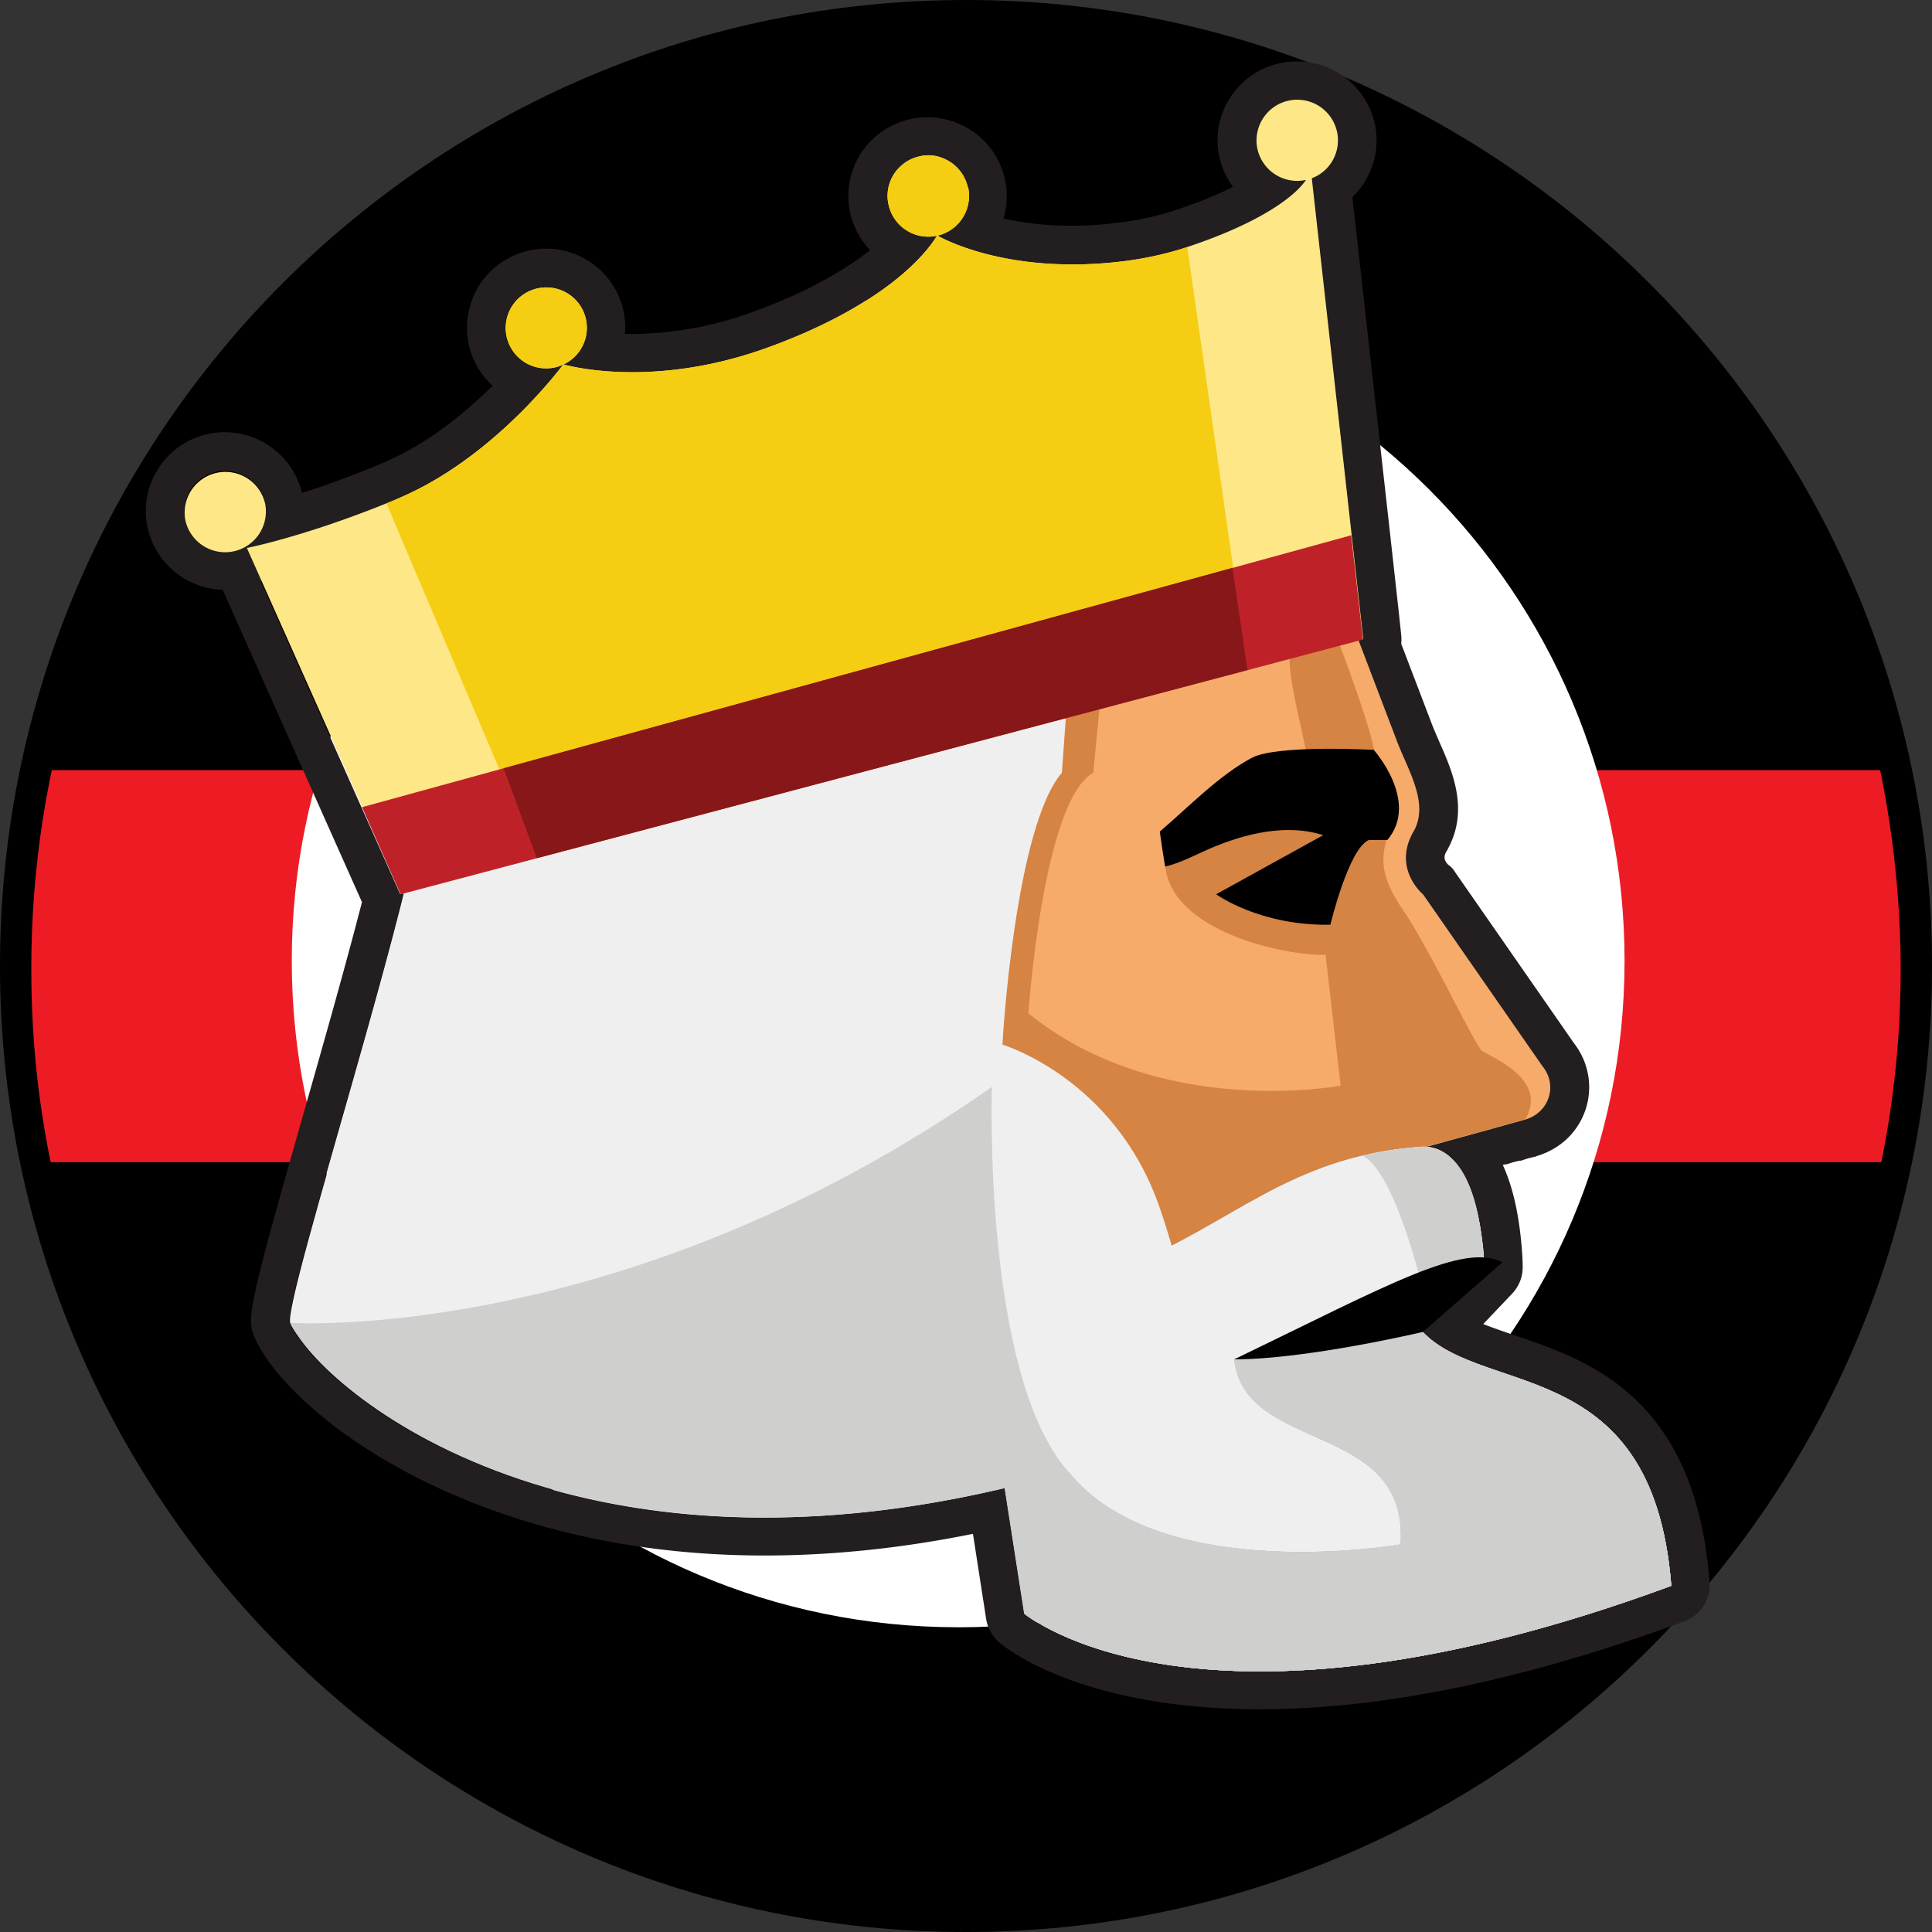 <svg width="45" height="45" fill="none" xmlns="http://www.w3.org/2000/svg"><rect width="100%" height="100%" fill="#333333" stroke="none"/><path d="M22.5 45C34.926 45 45 34.926 45 22.5S34.926 0 22.5 0C10.073 0 0 10.074 0 22.5S10.073 45 22.5 45Z" fill="#000"/><path d="M43.792 17.937H1.207a22.425 22.425 0 0 0-.477 4.64c0 1.594.154 3.04.45 4.493h42.64a22.58 22.58 0 0 0 .45-4.493c0-1.537-.169-3.145-.478-4.64Z" fill="#ED1C24"/><path d="M22.317 37.903c8.573 0 15.522-6.95 15.522-15.522 0-8.573-6.95-15.522-15.522-15.522S6.796 13.809 6.796 22.38s6.949 15.522 15.521 15.522Z" fill="#fff"/><path d="m33.27 31.149-.127-.126 1.425-1.496s0-.133-.021-.35c-.148-1.833-.744-2.423-1.334-2.465l.105-.028.064-.014.154-.042.12-.035.16-.042.064-.021.154-.043.085-.02.28-.078.316-.084.14-.042.127-.035.169-.05h.035l.147-.049.084-.02.099-.029h.02a.796.796 0 0 0 .408-.28.761.761 0 0 0-.014-.962l-2.78-4.002s-.751-.61-.21-1.495c.343-.646-.141-1.404-.408-2.092l-.885-2.331.099-.028-.05-.463-.217-1.966-.927-8.312a.945.945 0 0 0 .597-1.088.949.949 0 0 0-1.853.407.949.949 0 0 0 1.13.716c-.267.393-1.081 1.004-2.773 1.566-.421.14-.899.252-1.432.322-2.801.359-4.388-.596-4.388-.596s-.744 1.46-3.96 2.618c-2.737.99-4.745.386-4.745.386s-1.495 2.036-3.616 3.02a7.85 7.85 0 0 1-.505.217c-1.945.786-3.25 1.039-3.25 1.039l2.73 6.122.864 1.937.084-.021c-.926 3.728-2.8 9.66-2.653 10.004.631 1.474 6.24 6.304 16.645 3.847l.456 2.927s4.037 3.42 15.066-.652c-.408-5.224-4.121-4.444-5.659-5.785l-.02.014Z" fill="#231F20"/><path d="M30.215 2.324c.436 0 .829.302.927.737a.945.945 0 0 1-.597 1.088l.927 8.312.217 1.966.05.463-.099.028.885 2.33c.26.689.751 1.44.407 2.093-.533.884.21 1.495.21 1.495l2.78 4.002c.232.28.24.674.015.961a.811.811 0 0 1-.407.274h-.021l-.099.035-.084.021-.147.043h-.035l-.169.056-.126.035-.14.042-.317.084-.28.078-.085.02-.154.043-.063.02-.162.043-.12.035-.154.042-.063.014-.105.028c.597.042 1.193.632 1.334 2.464.02.21.02.351.02.351l-1.424 1.496.126.126c1.538 1.34 5.251.562 5.658 5.785-4.12 1.516-7.259 1.993-9.582 1.993-3.896 0-5.483-1.34-5.483-1.34l-.456-2.928c-2.05.485-3.918.688-5.596.688-6.83 0-10.544-3.349-11.05-4.535-.147-.344 1.727-6.276 2.654-10.004l-.084.021-.864-1.937-2.73-6.122s1.312-.253 3.25-1.04c.168-.07.337-.14.505-.217 2.12-.983 3.616-3.018 3.616-3.018s.604.182 1.607.182c.822 0 1.91-.12 3.146-.569 3.215-1.165 3.959-2.618 3.959-2.618s1.123.674 3.152.674c.38 0 .793-.021 1.243-.084a7.71 7.71 0 0 0 1.432-.323c1.699-.562 2.506-1.173 2.773-1.566a.952.952 0 0 1-1.13-.716.944.944 0 0 1 .926-1.144l.007-.007Zm-.007-.892a1.83 1.83 0 0 0-1.559.85 1.813 1.813 0 0 0 .071 2.07c-.337.169-.78.359-1.362.548a6.463 6.463 0 0 1-1.27.281c-.38.05-.759.077-1.13.077-1.665 0-2.627-.512-2.69-.547a.932.932 0 0 0-.484-.148.882.882 0 0 0-.232.035.837.837 0 0 0-.533.464c-.253.42-1.285 1.404-3.468 2.197a8.311 8.311 0 0 1-2.836.52c-.836 0-1.348-.148-1.355-.148a.802.802 0 0 0-.26-.035.885.885 0 0 0-.716.365c-.014.014-1.39 1.867-3.265 2.73-.147.071-.302.134-.47.204-1.825.738-3.075.99-3.089.99a.92.92 0 0 0-.625.464.892.892 0 0 0-.02.779l2.73 6.122.786 1.762c-.386 1.495-.898 3.3-1.355 4.9-1.305 4.577-1.333 4.809-1.144 5.244.323.744 1.446 2.022 3.56 3.145 1.65.878 4.43 1.93 8.318 1.93 1.559 0 3.188-.168 4.852-.505l.308 1.987c.035.21.14.407.31.547.189.162 1.958 1.552 6.065 1.552 2.878 0 6.206-.688 9.891-2.05a.9.9 0 0 0 .583-.913c-.147-1.888-.709-3.278-1.72-4.247-.877-.842-1.952-1.207-2.808-1.495-.26-.091-.512-.176-.744-.267l.674-.709a.89.89 0 0 0 .245-.639c0-.014 0-.175-.02-.407-.064-.8-.211-1.446-.443-1.952l.063-.014h.028l.127-.042.112-.028.056-.014h.035l.148-.049.084-.021.084-.021h.021l.021-.014c.344-.099.66-.302.878-.583.477-.61.47-1.446 0-2.05l-2.766-3.98a.554.554 0 0 0-.162-.176c-.147-.14-.07-.267-.02-.344l.02-.042c.485-.906.092-1.797-.196-2.45-.056-.133-.113-.26-.162-.38l-.737-1.93a.99.99 0 0 0 0-.203l-.049-.464-.218-1.965-.87-7.772c.45-.435.66-1.08.52-1.72a1.853 1.853 0 0 0-1.798-1.439h-.014Z" fill="#231F20"/><path d="M6.17 11.71a.949.949 0 0 0-1.853.407.949.949 0 0 0 1.854-.407Z" fill="#231F20"/><path d="M5.244 10.966c.435 0 .828.301.927.737a.944.944 0 0 1-.927 1.144.952.952 0 0 1-.927-.737.944.944 0 0 1 .927-1.144Zm0-.9a1.83 1.83 0 0 0-1.558.85A1.814 1.814 0 0 0 3.44 12.3a1.853 1.853 0 0 0 2.197 1.397 1.83 1.83 0 0 0 1.159-.807c.266-.414.35-.906.245-1.383a1.853 1.853 0 0 0-1.797-1.44ZM13.584 7.245a.945.945 0 0 0-1.257-.463.942.942 0 1 0 .787 1.712.942.942 0 0 0 .47-1.25Z" fill="#231F20"/><path d="M12.72 6.69a.95.95 0 0 1 .864.555.946.946 0 0 1-.864 1.334.95.95 0 0 1-.863-.555.946.946 0 0 1 .864-1.334Zm0-.898c-.266 0-.519.056-.765.168-.45.204-.793.569-.962 1.032-.168.464-.154.962.05 1.404A1.848 1.848 0 0 0 12.72 9.47c.266 0 .519-.056.765-.168.449-.204.793-.569.961-1.032a1.836 1.836 0 0 0-.049-1.404 1.848 1.848 0 0 0-1.678-1.074ZM22.542 4.36a.95.95 0 0 0-.576-.674.878.878 0 0 0-.554-.043.93.93 0 0 0-.407.204.935.935 0 0 0-.31.92.949.949 0 0 0 1.854-.407h-.007Z" fill="#231F20"/><path d="M21.615 3.623c.12 0 .239.02.351.07a.95.95 0 0 1 .576.674.944.944 0 0 1-.927 1.144.952.952 0 0 1-.926-.737.935.935 0 0 1 .308-.92.93.93 0 0 1 .611-.224l.007-.007Zm-.007-.892c-.133 0-.267.014-.4.042a1.903 1.903 0 0 0-.8.393 1.834 1.834 0 0 0-.604 1.798 1.853 1.853 0 0 0 2.197 1.397 1.83 1.83 0 0 0 1.159-.808c.267-.414.35-.905.245-1.383a1.825 1.825 0 0 0-1.116-1.306 1.896 1.896 0 0 0-.68-.133Z" fill="#231F20"/><path d="m31.5 14.54 1.032 2.709c.26.688.751 1.44.407 2.092-.533.885.21 1.495.21 1.495l2.78 4.002c.232.28.24.674.015.962a.811.811 0 0 1-.407.273l-2.465.681.057.724a1.74 1.74 0 0 1-.47 1.32c.371.294.554.758.477 1.228l-.387.597.724.75c1.088 1.131.182 2.984-1.39 2.851l-11.59-.674-1.243-16.083 12.236-2.92.014-.008Z" fill="#F6AB6B"/><path d="M34.512 24.465c-.183-.161-1.208-2.358-1.833-3.271-.42-.618-.603-1.11-.323-1.804.281-.71-.217-1.229-.365-1.987-.14-.702-.87-2.604-.87-2.604s-.836-.085-.969.056c-.435.477.505 2.948.351 3.53 0 0-3.524.064-3.363 1.777.14 1.523 2.745 2.1 3.735 2.078l.351 3.047s-4.212.8-7.273-1.685c0 0 .337-4.95 1.51-5.602l.154-1.587c-.14.042-.969.33-1.116.372-.351.099-.723.134-1.081.218-.281.512-.253 1.565-.352 2.057-.596 2.983-1.284 6.676.302 9.477.408.716 1.011 1.222 1.454 1.903.358.547.645 1.102.828 1.727.091.316.112.962.512 1.025.295.049.962-.569 1.173-.745.295-.245.414-.547.639-.828.267-.323.646-.583.948-.884.687-.667 1.305-1.404 2.021-2.036.457-.408.878-.878 1.432-1.159.169-.084.541-.133.653-.302.035-.056.035-.491.035-.491l2.465-.68c.554-.956-.871-1.468-1.032-1.609l.014.007Z" fill="#D68443"/><path d="M38.927 36.934c-.435-5.574-4.633-4.31-5.939-6.087l1.587-1.32s-.056-2.927-1.503-2.815c-3.075.232-4.394 1.832-6.908 2.815-.877.344-2.836 4.591-2.836 4.591l.54 3.469s4.038 3.418 15.066-.653h-.007Z" fill="#BEBFC1"/><path d="M38.927 36.934c-.435-5.574-4.633-4.31-5.939-6.087l1.587-1.32s-.056-2.927-1.503-2.815c-3.075.232-4.394 1.832-6.908 2.815-.877.344-2.836 4.591-2.836 4.591l.54 3.469s4.038 3.418 15.066-.653h-.007Z" fill="#BEBFC1"/><path d="M38.927 36.934c-.435-5.574-4.633-4.31-5.939-6.087l1.587-1.32s-.056-2.927-1.503-2.815c-3.075.232-4.394 1.832-6.908 2.815-.877.344-2.836 4.591-2.836 4.591l.54 3.469s4.038 3.418 15.066-.653h-.007Z" fill="#F0EFEF"/><path d="M38.927 36.934c-.435-5.574-4.633-4.31-5.939-6.087l1.587-1.32s-.21-.112-1.53.12c-.085.014-4.297 2.015-4.297 2.015.239 2.211 4.072 1.418 3.875 4.31 0 0-5.602.983-7.743-1.699l-1.552-.154.54 3.468s4.038 3.419 15.066-.653h-.007Z" fill="#BEBFC1"/><path d="M38.927 36.934c-.435-5.574-4.633-4.31-5.939-6.087l1.587-1.32s-.21-.112-1.53.12c-.085.014-4.297 2.015-4.297 2.015.239 2.211 4.072 1.418 3.875 4.31 0 0-5.602.983-7.743-1.699l-1.552-.154.54 3.468s4.038 3.419 15.066-.653h-.007Z" fill="#BEBFC1"/><path d="M38.927 36.934c-.435-5.574-4.633-4.31-5.939-6.087l1.587-1.32s-.21-.112-1.53.12c-.085.014-4.297 2.015-4.297 2.015.239 2.211 4.072 1.418 3.875 4.31 0 0-5.602.983-7.743-1.699l-1.552-.154.54 3.468s4.038 3.419 15.066-.653h-.007Z" fill="#CFCFCE"/><path d="M29.162 17.649c-.758.4-1.474 1.144-2.148 1.72.035.267.077.526.12.793v.021c.371-.077.806-.323 1.136-.456.415-.168 1.53-.604 2.549-.274l-2.492 1.376s1.003.737 2.66.71c0 0 .422-1.763.892-1.973h.435c.758-.899-.316-2.1-.316-2.1s-2.246-.126-2.836.183Z" fill="#000"/><path d="m34.575 29.527-1.587 1.32.147-.828s-.639-2.738-1.404-3.103c0 0 .66-.155 1.334-.204.674-.049 1.404.54 1.503 2.815h.007Z" fill="#CFCFCE"/><path d="m34.996 29.401-1.853 1.622s-2.703.639-4.395.639c3.658-1.77 5.336-2.724 6.248-2.261Z" fill="#000"/><path d="M23.35 24.326c0-.12.301-5.076 1.383-6.326l.147-2.022-14.967 2.064c.133 1.664-3.349 12.307-3.152 12.777.68 1.587 8.466 5.834 20.92 2.008 0 0 .435-1.481-.667-4.69-1.039-3.025-3.665-3.805-3.665-3.805v-.006Z" fill="#F0EFEF"/><path d="M23.104 25.315c-8.572 6.002-16.337 5.497-16.337 5.497.667 1.544 6.768 6.76 18.113 3.46-2.001-2.26-1.776-8.957-1.776-8.957Z" fill="#CFCFCE"/><path d="M30.545 4.156a.945.945 0 0 0 .597-1.088.949.949 0 0 0-1.854.407.949.949 0 0 0 1.13.716c-.266.393-1.08 1.004-2.772 1.565-.421.14-.899.253-1.432.323-2.801.358-4.388-.596-4.388-.596s-.744 1.46-3.96 2.618c-2.737.99-4.745.386-4.745.386s-1.495 2.036-3.616 3.019a7.85 7.85 0 0 1-.505.218c-1.945.786-3.25 1.039-3.25 1.039l3.594 8.059 3.173-.842 16.392-4.346 2.844-.751-1.2-10.741-.008.014ZM6.17 11.71a.949.949 0 0 0-1.853.407.949.949 0 0 0 1.854-.407Z" fill="#FEE787"/><path d="M13.584 7.245a.945.945 0 0 0-1.257-.463.942.942 0 1 0 .787 1.712.942.942 0 0 0 .47-1.25ZM22.542 4.36a.95.95 0 0 0-.576-.674.878.878 0 0 0-.554-.043.93.93 0 0 0-.407.204.935.935 0 0 0-.31.92.949.949 0 0 0 1.854-.407h-.007Z" fill="#FEE787"/><path d="M27.646 5.757c-.422.14-.899.252-1.432.323-2.801.358-4.388-.597-4.388-.597s-.744 1.46-3.96 2.618c-2.737.99-4.745.386-4.745.386s-1.495 2.036-3.616 3.02c-.168.076-.337.154-.505.217l3.51 8.263 16.554-4.388-1.411-9.85-.007.008Z" fill="#F5CD12"/><path d="M13.584 7.245a.945.945 0 0 0-1.257-.463.942.942 0 1 0 .787 1.712.942.942 0 0 0 .47-1.25ZM22.542 4.36a.95.95 0 0 0-.576-.674.878.878 0 0 0-.554-.043.93.93 0 0 0-.407.204.935.935 0 0 0-.31.92.949.949 0 0 0 1.854-.407h-.007Z" fill="#F5CD12"/><path d="m9.33 20.83 22.416-5.933-.274-2.429-23.04 6.333.898 2.028Z" fill="#BE2228"/><path d="m12.503 19.987 16.554-4.38-.351-2.38-16.975 4.668.772 2.092Z" fill="#871719"/></svg>
